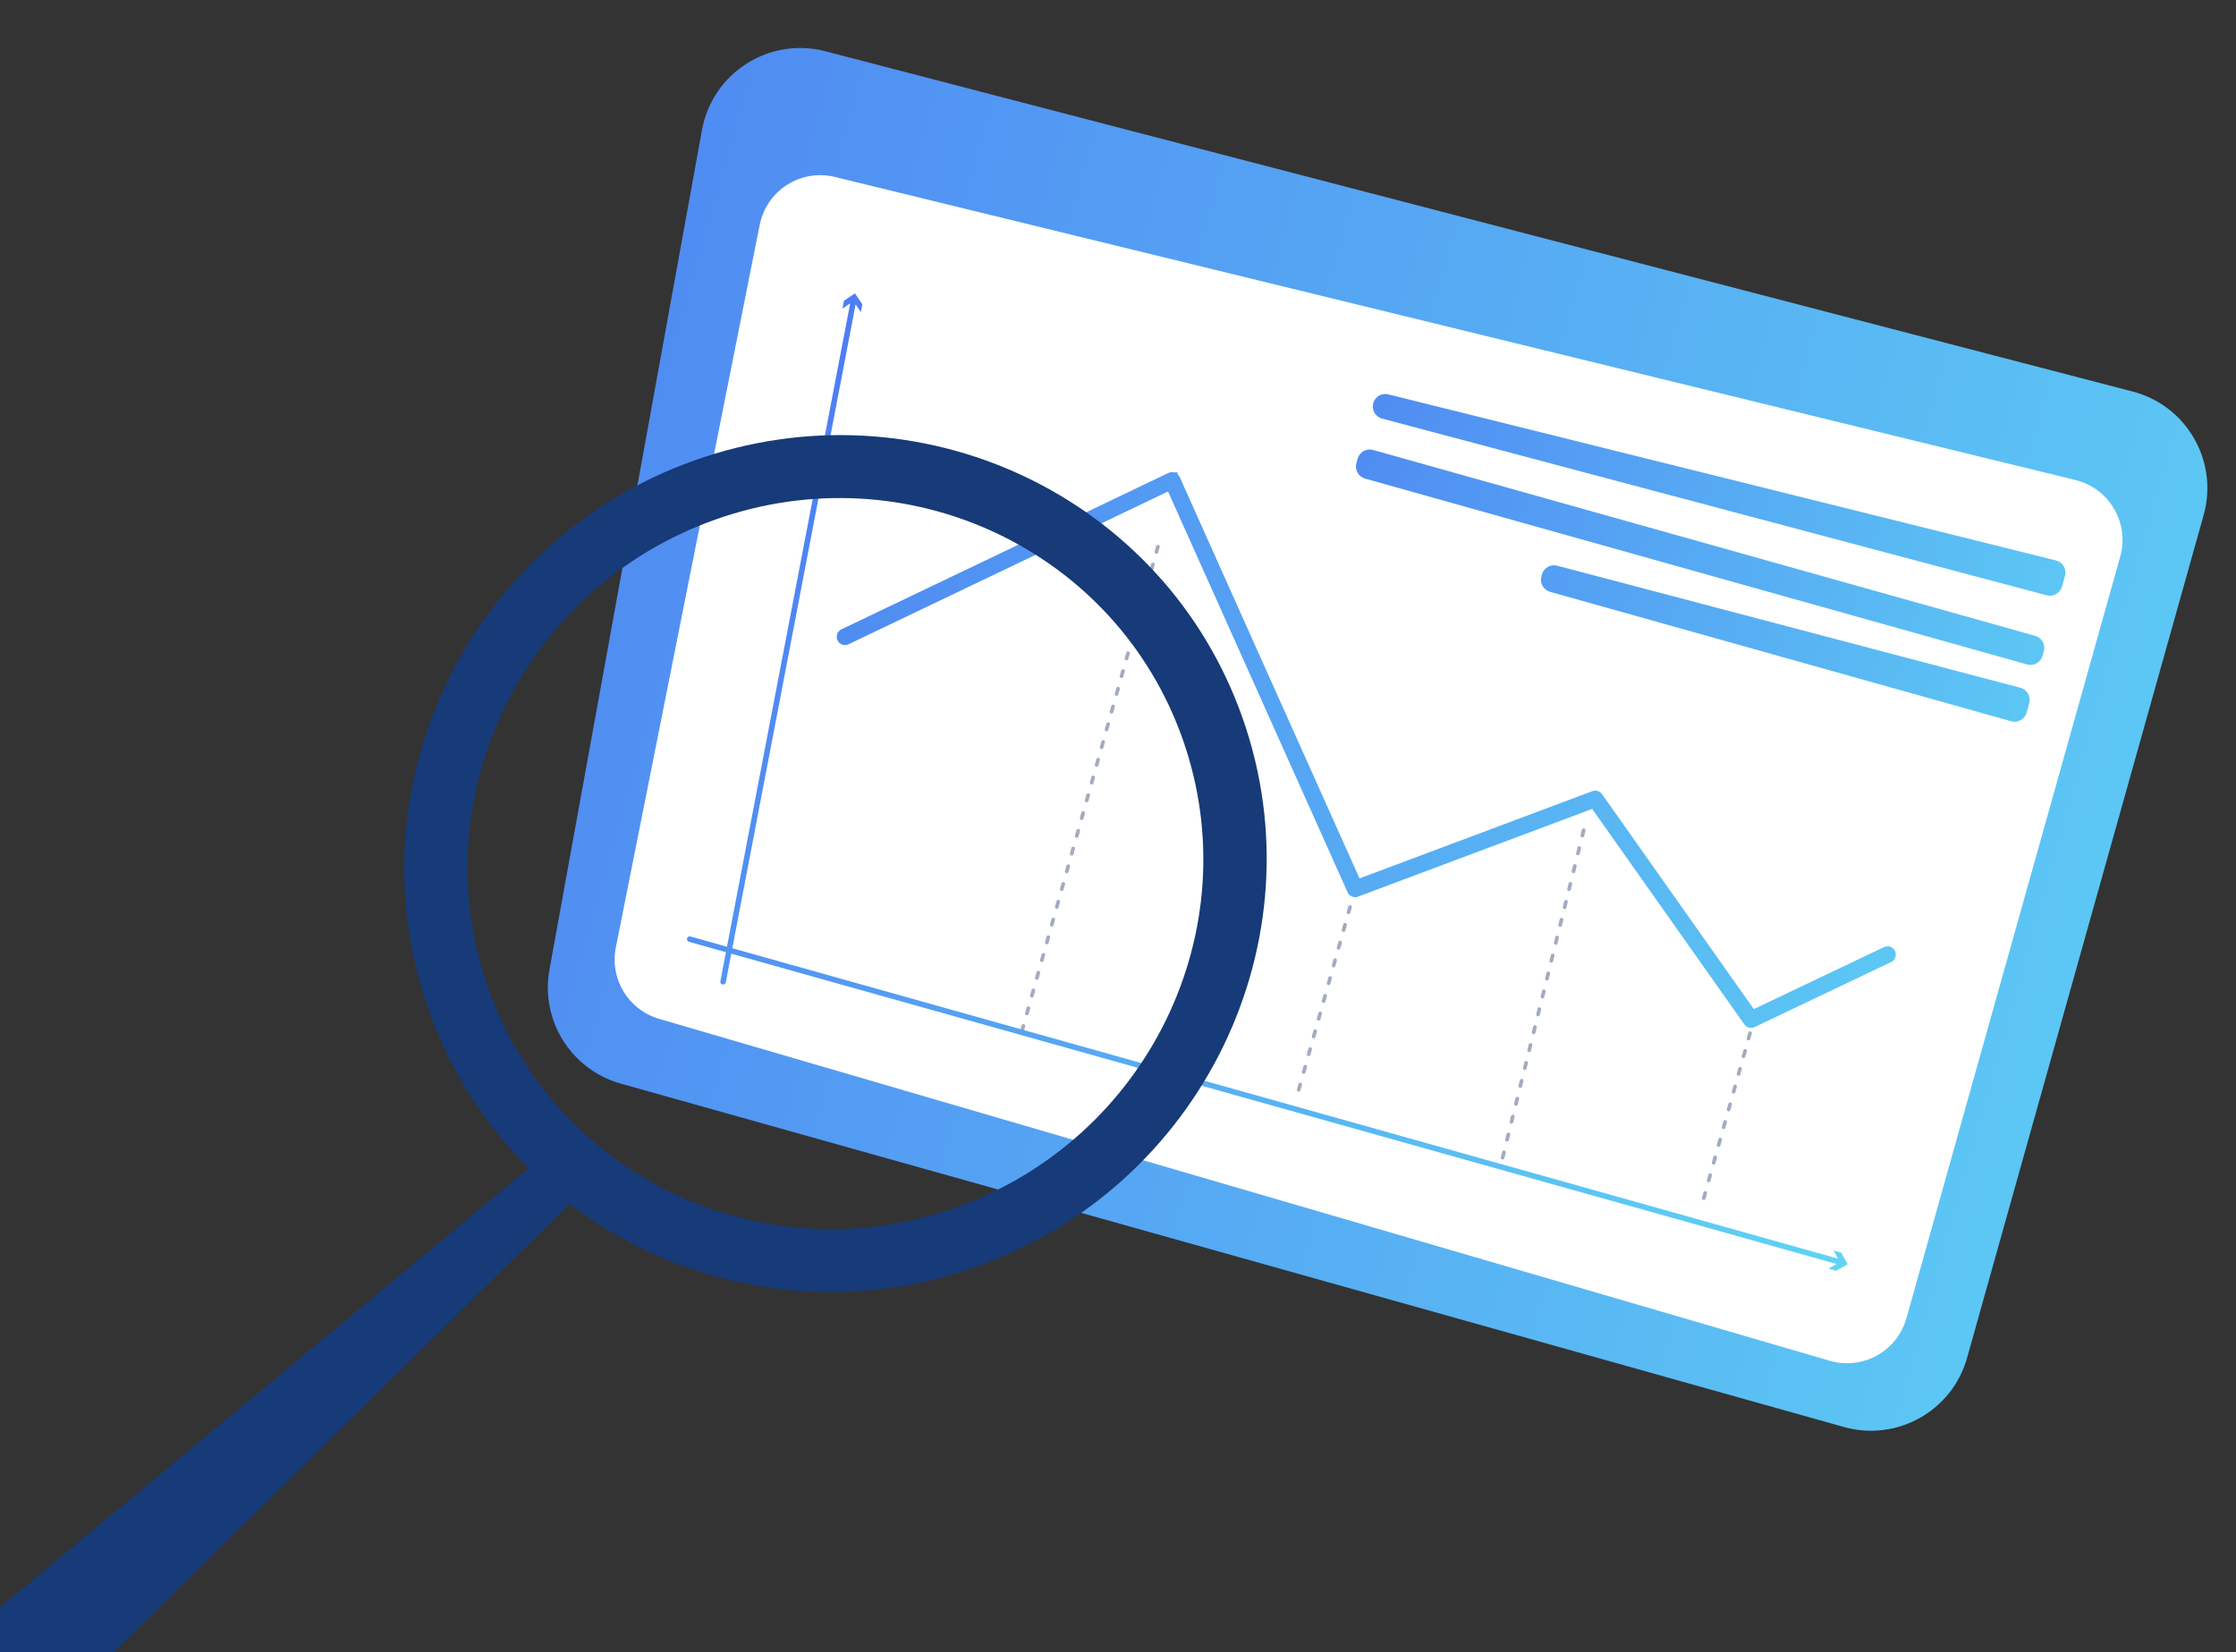 <svg width="406" height="300" viewBox="0 0 406 300" fill="none" xmlns="http://www.w3.org/2000/svg">
<rect x="0" y="0" width="406" height="300" fill="#333333" stroke="none"/>
<path d="M334.818 259.101L112.703 196.748C103.699 194.22 98.095 185.257 99.767 176.055L127.46 23.608C129.345 13.231 139.656 6.648 149.862 9.305L387.238 71.092C397.057 73.648 402.867 83.766 400.124 93.534L357.17 246.547C354.464 256.186 344.457 261.806 334.818 259.101Z" fill="url(#paint0_linear_0_924)"/>
<path d="M137.941 40.83L111.817 172.042C110.683 177.742 114.091 183.363 119.67 184.993L332.224 247.071C338.212 248.82 344.476 245.345 346.162 239.339L384.975 101.077C386.689 94.972 383.002 88.661 376.842 87.156L151.597 32.128C145.398 30.614 139.187 34.572 137.941 40.83Z" fill="white"/>
<path fill-rule="evenodd" clip-rule="evenodd" d="M252.081 71.605L373.306 101.756C374.549 102.066 375.29 103.34 374.944 104.573L374.4 106.509C374.065 107.704 372.831 108.409 371.631 108.089L250.949 76.002C249.726 75.677 249.004 74.414 249.347 73.195C249.679 72.012 250.89 71.308 252.081 71.605ZM246.517 83.273L246.286 84.098C245.947 85.305 246.651 86.559 247.858 86.898L368.074 120.645C369.281 120.984 370.535 120.28 370.874 119.073L371.105 118.248C371.444 117.041 370.74 115.787 369.533 115.448L249.317 81.701C248.11 81.362 246.856 82.066 246.517 83.273ZM279.878 104.656L279.98 104.294C280.315 103.1 281.546 102.396 282.745 102.712L366.849 124.877C368.075 125.2 368.799 126.465 368.456 127.686L367.979 129.387C367.64 130.595 366.386 131.299 365.179 130.96L281.451 107.455C280.243 107.116 279.54 105.863 279.878 104.656Z" fill="url(#paint1_linear_0_924)"/>
<path d="M213.171 86.277C212.915 86.183 212.636 86.199 212.394 86.314C212.322 86.349 211.299 86.838 209.567 87.667C198.513 92.954 158.601 112.046 153.001 114.716L153.001 114.716C152.501 114.955 152.289 115.553 152.527 116.052C152.765 116.552 153.364 116.764 153.863 116.525C159.565 113.807 200.822 94.071 210.999 89.203L212.332 88.566L245.142 161.803L245.143 161.803C245.359 162.284 245.912 162.518 246.409 162.331C246.409 162.331 246.409 162.331 246.409 162.331L289.283 146.268L317.131 185.702L317.131 185.702C317.267 185.896 317.463 186.029 317.678 186.089C317.905 186.153 318.154 186.136 318.38 186.029L318.381 186.029L343.156 174.227L343.156 174.226C343.655 173.988 343.867 173.391 343.629 172.891L343.629 172.891C343.391 172.391 342.793 172.179 342.294 172.417C342.294 172.417 342.293 172.417 342.293 172.417L318.281 183.856L290.474 144.48C290.474 144.48 290.474 144.48 290.474 144.48C290.211 144.108 289.73 143.96 289.304 144.12L246.587 160.125L213.741 86.809L213.741 86.808C213.63 86.562 213.425 86.371 213.171 86.277ZM213.171 86.277C213.171 86.277 213.171 86.277 213.171 86.277L212.999 86.747L213.172 86.278C213.171 86.278 213.171 86.278 213.171 86.277ZM212.578 87.894L212.127 88.109L212.783 88.35L212.578 87.894L212.578 87.894Z" fill="url(#paint2_linear_0_924)" stroke="url(#paint3_linear_0_924)"/>
<path d="M185.46 187.56C185.282 187.51 185.178 187.325 185.228 187.148L185.499 186.181C185.549 186.003 185.734 185.899 185.912 185.949C186.09 185.999 186.194 186.184 186.144 186.362L185.873 187.329C185.823 187.507 185.638 187.61 185.46 187.56ZM186.365 184.338C186.187 184.288 186.083 184.103 186.133 183.925L186.404 182.958C186.454 182.78 186.639 182.676 186.817 182.726C186.995 182.776 187.099 182.961 187.049 183.139L186.777 184.106C186.727 184.284 186.542 184.388 186.365 184.338ZM187.269 181.115C187.091 181.065 186.987 180.88 187.037 180.702L187.309 179.736C187.359 179.558 187.544 179.454 187.722 179.504C187.899 179.554 188.003 179.739 187.953 179.917L187.682 180.883C187.632 181.062 187.447 181.165 187.269 181.115ZM188.174 177.893C187.996 177.843 187.892 177.658 187.942 177.48L188.213 176.513C188.263 176.335 188.448 176.231 188.626 176.281C188.804 176.331 188.908 176.516 188.858 176.694L188.587 177.661C188.537 177.839 188.352 177.942 188.174 177.893ZM189.078 174.67C188.901 174.62 188.797 174.435 188.847 174.257L189.118 173.29C189.168 173.113 189.353 173.009 189.531 173.059C189.709 173.109 189.813 173.293 189.763 173.471L189.491 174.438C189.441 174.616 189.256 174.72 189.078 174.67ZM189.983 171.447C189.805 171.397 189.701 171.212 189.751 171.035L190.023 170.068C190.073 169.89 190.258 169.786 190.435 169.836C190.613 169.886 190.717 170.071 190.667 170.249L190.396 171.216C190.346 171.394 190.161 171.497 189.983 171.447ZM190.888 168.225C190.71 168.175 190.606 167.99 190.656 167.812L190.927 166.845C190.977 166.667 191.162 166.563 191.34 166.613C191.518 166.663 191.622 166.848 191.572 167.026L191.301 167.993C191.251 168.171 191.066 168.275 190.888 168.225ZM191.792 165.002C191.615 164.952 191.511 164.767 191.561 164.589L191.832 163.623C191.882 163.445 192.067 163.341 192.245 163.391C192.423 163.441 192.527 163.626 192.477 163.804L192.205 164.77C192.155 164.949 191.97 165.052 191.792 165.002ZM192.697 161.78C192.519 161.73 192.415 161.545 192.465 161.367L192.737 160.4C192.787 160.222 192.972 160.118 193.149 160.168C193.327 160.218 193.431 160.403 193.381 160.581L193.11 161.548C193.06 161.726 192.875 161.829 192.697 161.78ZM193.602 158.557C193.424 158.507 193.32 158.322 193.37 158.144L193.641 157.177C193.691 157 193.876 156.896 194.054 156.946C194.232 156.996 194.336 157.18 194.286 157.358L194.015 158.325C193.964 158.503 193.78 158.607 193.602 158.557ZM194.506 155.334C194.329 155.284 194.225 155.099 194.275 154.922L194.546 153.955C194.596 153.777 194.781 153.673 194.959 153.723C195.137 153.773 195.241 153.958 195.191 154.136L194.919 155.103C194.869 155.281 194.684 155.384 194.506 155.334ZM195.411 152.112C195.233 152.062 195.129 151.877 195.179 151.699L195.451 150.732C195.501 150.554 195.686 150.45 195.863 150.5C196.041 150.55 196.145 150.735 196.095 150.913L195.824 151.88C195.774 152.058 195.589 152.162 195.411 152.112ZM196.316 148.889C196.138 148.839 196.034 148.654 196.084 148.476L196.355 147.51C196.405 147.332 196.59 147.228 196.768 147.278C196.946 147.328 197.05 147.513 197 147.691L196.728 148.657C196.678 148.836 196.494 148.939 196.316 148.889ZM197.22 145.667C197.043 145.617 196.939 145.432 196.989 145.254L197.26 144.287C197.31 144.109 197.495 144.005 197.673 144.055C197.851 144.105 197.954 144.29 197.905 144.468L197.633 145.435C197.583 145.613 197.398 145.716 197.22 145.667ZM198.125 142.444C197.947 142.394 197.843 142.209 197.893 142.031L198.165 141.064C198.215 140.887 198.4 140.783 198.577 140.833C198.755 140.883 198.859 141.067 198.809 141.245L198.538 142.212C198.488 142.39 198.303 142.494 198.125 142.444ZM199.03 139.221C198.852 139.171 198.748 138.986 198.798 138.809L199.069 137.842C199.119 137.664 199.304 137.56 199.482 137.61C199.66 137.66 199.764 137.845 199.714 138.023L199.442 138.99C199.392 139.168 199.208 139.271 199.03 139.221ZM199.934 135.999C199.756 135.949 199.653 135.764 199.703 135.586L199.974 134.619C200.024 134.441 200.209 134.337 200.387 134.387C200.565 134.437 200.668 134.622 200.619 134.8L200.347 135.767C200.297 135.945 200.112 136.049 199.934 135.999ZM200.839 132.776C200.661 132.726 200.557 132.541 200.607 132.363L200.879 131.397C200.929 131.219 201.113 131.115 201.291 131.165C201.469 131.215 201.573 131.4 201.523 131.578L201.252 132.544C201.202 132.723 201.017 132.826 200.839 132.776ZM201.744 129.554C201.566 129.504 201.462 129.319 201.512 129.141L201.783 128.174C201.833 127.996 202.018 127.892 202.196 127.942C202.374 127.992 202.478 128.177 202.428 128.355L202.156 129.322C202.106 129.5 201.922 129.603 201.744 129.554ZM202.648 126.331C202.47 126.281 202.367 126.096 202.417 125.918L202.688 124.951C202.738 124.774 202.923 124.67 203.101 124.72C203.279 124.77 203.382 124.954 203.332 125.132L203.061 126.099C203.011 126.277 202.826 126.381 202.648 126.331ZM203.553 123.108C203.375 123.058 203.271 122.873 203.321 122.696L203.593 121.729C203.643 121.551 203.827 121.447 204.005 121.497C204.183 121.547 204.287 121.732 204.237 121.91L203.966 122.877C203.916 123.055 203.731 123.158 203.553 123.108ZM204.458 119.886C204.28 119.836 204.176 119.651 204.226 119.473L204.497 118.506C204.547 118.328 204.732 118.224 204.91 118.274C205.088 118.324 205.192 118.509 205.142 118.687L204.87 119.654C204.82 119.832 204.636 119.936 204.458 119.886ZM205.362 116.663C205.184 116.613 205.081 116.428 205.131 116.25L205.402 115.284C205.452 115.106 205.637 115.002 205.815 115.052C205.993 115.102 206.096 115.287 206.046 115.465L205.775 116.431C205.725 116.61 205.54 116.713 205.362 116.663ZM206.267 113.441C206.089 113.391 205.985 113.206 206.035 113.028L206.307 112.061C206.357 111.883 206.541 111.779 206.719 111.829C206.897 111.879 207.001 112.064 206.951 112.242L206.68 113.209C206.63 113.387 206.445 113.49 206.267 113.441ZM207.172 110.218C206.994 110.168 206.89 109.983 206.94 109.805L207.211 108.838C207.261 108.661 207.446 108.557 207.624 108.607C207.802 108.657 207.906 108.841 207.856 109.019L207.584 109.986C207.534 110.164 207.35 110.268 207.172 110.218ZM208.076 106.995C207.898 106.945 207.795 106.76 207.845 106.583L208.116 105.616C208.166 105.438 208.351 105.334 208.529 105.384C208.707 105.434 208.81 105.619 208.76 105.797L208.489 106.764C208.439 106.942 208.254 107.045 208.076 106.995ZM208.981 103.773C208.803 103.723 208.699 103.538 208.749 103.36L209.021 102.393C209.071 102.215 209.255 102.111 209.433 102.161C209.611 102.211 209.715 102.396 209.665 102.574L209.394 103.541C209.344 103.719 209.159 103.823 208.981 103.773ZM209.886 100.55C209.708 100.5 209.604 100.315 209.654 100.137L209.925 99.171C209.975 98.993 210.16 98.889 210.338 98.939C210.516 98.989 210.62 99.174 210.57 99.352L210.298 100.318C210.248 100.497 210.064 100.6 209.886 100.55Z" fill="#A2ACBE"/>
<path d="M235.725 198.198C235.547 198.148 235.443 197.963 235.493 197.785L235.765 196.819C235.814 196.641 235.999 196.537 236.177 196.587C236.355 196.637 236.459 196.822 236.409 197L236.138 197.966C236.088 198.144 235.903 198.248 235.725 198.198ZM236.63 194.976C236.452 194.926 236.348 194.741 236.398 194.563L236.669 193.596C236.719 193.418 236.904 193.314 237.082 193.364C237.26 193.414 237.364 193.599 237.314 193.777L237.042 194.744C236.992 194.922 236.807 195.025 236.63 194.976ZM237.534 191.753C237.356 191.703 237.252 191.518 237.302 191.34L237.574 190.373C237.624 190.196 237.809 190.092 237.987 190.142C238.164 190.192 238.268 190.376 238.218 190.554L237.947 191.521C237.897 191.699 237.712 191.803 237.534 191.753ZM238.439 188.53C238.261 188.48 238.157 188.295 238.207 188.118L238.478 187.151C238.528 186.973 238.713 186.869 238.891 186.919C239.069 186.969 239.173 187.154 239.123 187.332L238.852 188.299C238.802 188.476 238.617 188.58 238.439 188.53ZM239.344 185.308C239.166 185.258 239.062 185.073 239.112 184.895L239.383 183.928C239.433 183.75 239.618 183.646 239.796 183.696C239.974 183.746 240.078 183.931 240.028 184.109L239.756 185.076C239.706 185.254 239.521 185.358 239.344 185.308ZM240.248 182.085C240.07 182.035 239.966 181.85 240.016 181.672L240.288 180.706C240.338 180.528 240.523 180.424 240.701 180.474C240.878 180.524 240.982 180.709 240.932 180.887L240.661 181.853C240.611 182.031 240.426 182.135 240.248 182.085ZM241.153 178.862C240.975 178.813 240.871 178.628 240.921 178.45L241.192 177.483C241.242 177.305 241.427 177.201 241.605 177.251C241.783 177.301 241.887 177.486 241.837 177.664L241.566 178.631C241.516 178.809 241.331 178.912 241.153 178.862ZM242.058 175.64C241.88 175.59 241.776 175.405 241.826 175.227L242.097 174.26C242.147 174.083 242.332 173.979 242.51 174.029C242.688 174.079 242.792 174.263 242.742 174.441L242.47 175.408C242.42 175.586 242.235 175.69 242.058 175.64ZM242.962 172.417C242.784 172.367 242.68 172.182 242.73 172.005L243.002 171.038C243.052 170.86 243.237 170.756 243.414 170.806C243.592 170.856 243.696 171.041 243.646 171.219L243.375 172.185C243.325 172.363 243.14 172.467 242.962 172.417ZM243.867 169.195C243.689 169.145 243.585 168.96 243.635 168.782L243.906 167.815C243.956 167.637 244.141 167.533 244.319 167.583C244.497 167.633 244.601 167.818 244.551 167.996L244.28 168.963C244.23 169.141 244.045 169.245 243.867 169.195ZM244.771 165.972C244.594 165.922 244.49 165.737 244.54 165.559L244.811 164.593C244.861 164.415 245.046 164.311 245.224 164.361C245.402 164.411 245.506 164.596 245.456 164.774L245.184 165.74C245.134 165.918 244.949 166.022 244.771 165.972Z" fill="#A2ACBE"/>
<path d="M272.745 210.519C272.572 210.47 272.467 210.292 272.511 210.116L272.752 209.142C272.797 208.962 272.978 208.853 273.158 208.897C273.33 208.939 273.446 209.123 273.402 209.303L273.161 210.278C273.116 210.457 272.935 210.566 272.755 210.522C272.752 210.52 272.748 210.52 272.745 210.519ZM273.55 207.269C273.376 207.221 273.272 207.043 273.315 206.867L273.557 205.892C273.601 205.713 273.783 205.604 273.962 205.648C274.134 205.688 274.251 205.874 274.206 206.053L273.965 207.028C273.921 207.207 273.739 207.317 273.56 207.272C273.556 207.271 273.553 207.27 273.55 207.269ZM274.354 204.02C274.181 203.972 274.076 203.794 274.12 203.618L274.361 202.643C274.405 202.463 274.587 202.354 274.766 202.399C274.946 202.441 275.055 202.625 275.011 202.804L274.769 203.779C274.725 203.958 274.543 204.068 274.364 204.023C274.361 204.022 274.357 204.021 274.354 204.02ZM275.158 200.771C274.985 200.723 274.88 200.545 274.924 200.369L275.165 199.394C275.21 199.215 275.391 199.105 275.57 199.15C275.757 199.194 275.859 199.376 275.815 199.555L275.574 200.529C275.529 200.709 275.348 200.818 275.169 200.774C275.165 200.773 275.161 200.772 275.158 200.771ZM275.963 197.522C275.789 197.474 275.685 197.296 275.728 197.12L275.97 196.145C276.014 195.965 276.196 195.856 276.375 195.9C276.561 195.945 276.664 196.126 276.619 196.305L276.378 197.28C276.334 197.459 276.152 197.569 275.973 197.525C275.969 197.524 275.966 197.523 275.963 197.522ZM276.767 194.273C276.593 194.225 276.489 194.047 276.533 193.871L276.774 192.896C276.818 192.717 277 192.607 277.179 192.651C277.364 192.696 277.468 192.878 277.424 193.057L277.182 194.032C277.138 194.211 276.956 194.32 276.777 194.276C276.774 194.275 276.77 194.274 276.767 194.273ZM277.571 191.024C277.398 190.975 277.293 190.797 277.337 190.621L277.578 189.646C277.622 189.467 277.804 189.358 277.983 189.402C278.159 189.444 278.272 189.628 278.228 189.808L277.986 190.782C277.942 190.962 277.76 191.071 277.581 191.027C277.578 191.026 277.574 191.025 277.571 191.024ZM278.375 187.775C278.202 187.726 278.097 187.548 278.141 187.372L278.382 186.397C278.427 186.218 278.608 186.109 278.788 186.153C278.962 186.193 279.076 186.379 279.032 186.558L278.791 187.533C278.746 187.713 278.565 187.822 278.385 187.778C278.382 187.777 278.378 187.776 278.375 187.775ZM279.179 184.526C279.006 184.477 278.902 184.299 278.945 184.123L279.186 183.149C279.231 182.969 279.412 182.86 279.592 182.904C279.765 182.945 279.881 183.13 279.836 183.31L279.595 184.285C279.55 184.464 279.369 184.573 279.189 184.529C279.186 184.528 279.183 184.527 279.179 184.526ZM279.984 181.277C279.81 181.228 279.706 181.05 279.749 180.874L279.991 179.9C280.035 179.72 280.217 179.611 280.396 179.655C280.577 179.698 280.685 179.881 280.641 180.06L280.399 181.035C280.355 181.214 280.173 181.323 279.994 181.279C279.991 181.278 279.987 181.278 279.984 181.277ZM280.788 178.028C280.615 177.979 280.51 177.801 280.554 177.625L280.795 176.65C280.84 176.471 281.021 176.361 281.2 176.406C281.389 176.451 281.489 176.632 281.445 176.811L281.204 177.786C281.159 177.965 280.978 178.074 280.799 178.03C280.795 178.029 280.791 178.029 280.788 178.028ZM281.592 174.778C281.419 174.73 281.315 174.552 281.358 174.376L281.599 173.401C281.644 173.222 281.825 173.112 282.005 173.156C282.192 173.202 282.294 173.383 282.249 173.562L282.008 174.536C281.964 174.716 281.782 174.825 281.603 174.781C281.599 174.78 281.596 174.779 281.592 174.778ZM282.397 171.529C282.223 171.481 282.119 171.303 282.163 171.127L282.404 170.152C282.448 169.972 282.63 169.863 282.809 169.907C282.995 169.952 283.098 170.133 283.054 170.312L282.812 171.287C282.768 171.467 282.586 171.576 282.407 171.532C282.404 171.531 282.4 171.53 282.397 171.529ZM283.201 168.28C283.027 168.232 282.923 168.053 282.966 167.878L283.208 166.903C283.252 166.723 283.434 166.614 283.613 166.658C283.789 166.701 283.902 166.884 283.858 167.064L283.616 168.039C283.572 168.218 283.39 168.327 283.211 168.283C283.208 168.282 283.204 168.281 283.201 168.28ZM284.005 165.031C283.832 164.983 283.727 164.804 283.771 164.629L284.012 163.654C284.057 163.474 284.238 163.365 284.418 163.409C284.593 163.45 284.706 163.635 284.662 163.815L284.421 164.79C284.376 164.969 284.194 165.078 284.015 165.034C284.012 165.033 284.008 165.032 284.005 165.031ZM284.809 161.782C284.636 161.733 284.532 161.556 284.575 161.38L284.816 160.405C284.861 160.225 285.042 160.116 285.222 160.16C285.405 160.203 285.511 160.386 285.466 160.565L285.225 161.54C285.181 161.719 284.999 161.829 284.82 161.785C284.816 161.784 284.813 161.783 284.809 161.782ZM285.614 158.533C285.44 158.484 285.336 158.306 285.38 158.13L285.621 157.155C285.665 156.976 285.847 156.867 286.026 156.911C286.208 156.954 286.315 157.137 286.271 157.316L286.029 158.291C285.985 158.47 285.803 158.579 285.624 158.535C285.621 158.535 285.617 158.534 285.614 158.533ZM286.418 155.284C286.245 155.235 286.14 155.057 286.184 154.881L286.425 153.906C286.47 153.727 286.651 153.618 286.83 153.662C287.011 153.705 287.119 153.888 287.075 154.067L286.834 155.041C286.789 155.221 286.608 155.33 286.429 155.286C286.425 155.286 286.421 155.285 286.418 155.284ZM287.222 152.035C287.049 151.986 286.945 151.808 286.988 151.632L287.229 150.657C287.274 150.478 287.455 150.368 287.635 150.413C287.823 150.458 287.924 150.639 287.879 150.818L287.638 151.793C287.594 151.972 287.412 152.081 287.233 152.037C287.229 152.037 287.226 152.036 287.222 152.035Z" fill="#A2ACBE"/>
<path d="M309.259 217.887C309.081 217.837 308.977 217.652 309.027 217.474L309.299 216.507C309.348 216.329 309.533 216.225 309.711 216.275C309.889 216.325 309.993 216.51 309.943 216.688L309.672 217.655C309.622 217.833 309.437 217.937 309.259 217.887ZM310.164 214.664C309.986 214.614 309.882 214.429 309.932 214.251L310.203 213.284C310.253 213.107 310.438 213.003 310.616 213.053C310.794 213.103 310.898 213.288 310.848 213.465L310.576 214.432C310.526 214.61 310.341 214.714 310.164 214.664ZM311.068 211.441C310.89 211.391 310.786 211.207 310.836 211.029L311.108 210.062C311.158 209.884 311.343 209.78 311.521 209.83C311.698 209.88 311.802 210.065 311.752 210.243L311.481 211.21C311.431 211.387 311.246 211.491 311.068 211.441ZM311.973 208.219C311.795 208.169 311.691 207.984 311.741 207.806L312.012 206.839C312.062 206.661 312.247 206.558 312.425 206.607C312.603 206.657 312.707 206.842 312.657 207.02L312.386 207.987C312.336 208.165 312.151 208.269 311.973 208.219ZM312.878 204.996C312.7 204.946 312.596 204.761 312.646 204.583L312.917 203.617C312.967 203.439 313.152 203.335 313.33 203.385C313.508 203.435 313.612 203.62 313.562 203.798L313.29 204.764C313.24 204.942 313.055 205.046 312.878 204.996ZM313.782 201.774C313.604 201.724 313.5 201.539 313.55 201.361L313.822 200.394C313.872 200.216 314.057 200.112 314.235 200.162C314.412 200.212 314.516 200.397 314.466 200.575L314.195 201.542C314.145 201.72 313.96 201.824 313.782 201.774ZM314.687 198.551C314.509 198.501 314.405 198.316 314.455 198.138L314.726 197.171C314.776 196.994 314.961 196.89 315.139 196.94C315.317 196.99 315.421 197.175 315.371 197.352L315.1 198.319C315.05 198.497 314.865 198.601 314.687 198.551ZM315.592 195.328C315.414 195.278 315.31 195.094 315.36 194.916L315.631 193.949C315.681 193.771 315.866 193.667 316.044 193.717C316.222 193.767 316.326 193.952 316.276 194.13L316.004 195.097C315.954 195.274 315.769 195.378 315.592 195.328ZM316.496 192.106C316.318 192.056 316.214 191.871 316.264 191.693L316.536 190.726C316.586 190.548 316.771 190.445 316.948 190.494C317.126 190.544 317.23 190.729 317.18 190.907L316.909 191.874C316.859 192.052 316.674 192.156 316.496 192.106ZM317.401 188.883C317.223 188.833 317.119 188.648 317.169 188.47L317.44 187.504C317.49 187.326 317.675 187.222 317.853 187.272C318.031 187.322 318.135 187.507 318.085 187.685L317.814 188.651C317.764 188.829 317.579 188.933 317.401 188.883Z" fill="#A2ACBE"/>
<path fill-rule="evenodd" clip-rule="evenodd" d="M152.966 56.036L154.37 55.083L132.001 171.898L125.371 170.037C125.104 169.962 124.827 170.118 124.752 170.385C124.677 170.652 124.833 170.929 125.1 171.004L131.811 172.888L130.8 178.167C130.751 178.425 130.909 178.675 131.157 178.744C131.171 178.748 131.185 178.751 131.199 178.754C131.472 178.806 131.734 178.628 131.787 178.355L132.781 173.16L333.482 229.502L332.001 230.333L333.393 230.723L335.492 229.544L334.313 227.446L332.922 227.055L333.753 228.535L132.971 172.171L155.357 55.271L156.31 56.677L156.582 55.257L155.23 53.265L153.238 54.617L152.966 56.036Z" fill="url(#paint4_linear_0_924)"/>
<path d="M100.254 208.569L-17.019 305.957C-21.938 310.041 -22.361 317.482 -17.939 322.106L-17.212 322.866C-13.299 326.957 -6.828 327.056 -2.794 323.086L106.513 215.53L100.254 208.569Z" fill="#173A78"/>
<path d="M125.998 83.629C85.16 98.195 63.561 142.763 77.754 183.174C91.947 223.586 136.558 244.538 177.396 229.972C218.234 215.406 239.833 170.838 225.64 130.427C211.447 90.016 166.835 69.063 125.998 83.629ZM173.621 219.223C138.782 231.649 100.724 213.776 88.616 179.3C76.507 144.825 94.934 106.804 129.773 94.378C164.612 81.951 202.67 99.826 214.778 134.301C226.886 168.776 208.459 206.797 173.621 219.223Z" fill="#173A78"/>
<defs>
<linearGradient id="paint0_linear_0_924" x1="40.722" y1="75.175" x2="441.584" y2="187.706" gradientUnits="userSpaceOnUse">
<stop stop-color="#4D7EF2"/>
<stop offset="1" stop-color="#5FD4F4"/>
</linearGradient>
<linearGradient id="paint1_linear_0_924" x1="216.117" y1="73.371" x2="400.393" y2="125.102" gradientUnits="userSpaceOnUse">
<stop stop-color="#4D7EF2"/>
<stop offset="1" stop-color="#5FD4F4"/>
</linearGradient>
<linearGradient id="paint2_linear_0_924" x1="108.519" y1="92.134" x2="391.683" y2="171.624" gradientUnits="userSpaceOnUse">
<stop stop-color="#4D7EF2"/>
<stop offset="1" stop-color="#5FD4F4"/>
</linearGradient>
<linearGradient id="paint3_linear_0_924" x1="108.519" y1="92.134" x2="391.683" y2="171.624" gradientUnits="userSpaceOnUse">
<stop stop-color="#4D7EF2"/>
<stop offset="1" stop-color="#5FD4F4"/>
</linearGradient>
<linearGradient id="paint4_linear_0_924" x1="158.5" y1="59" x2="334" y2="230" gradientUnits="userSpaceOnUse">
<stop stop-color="#4D7EF2"/>
<stop offset="1" stop-color="#5FD4F4"/>
</linearGradient>
</defs>
</svg>
